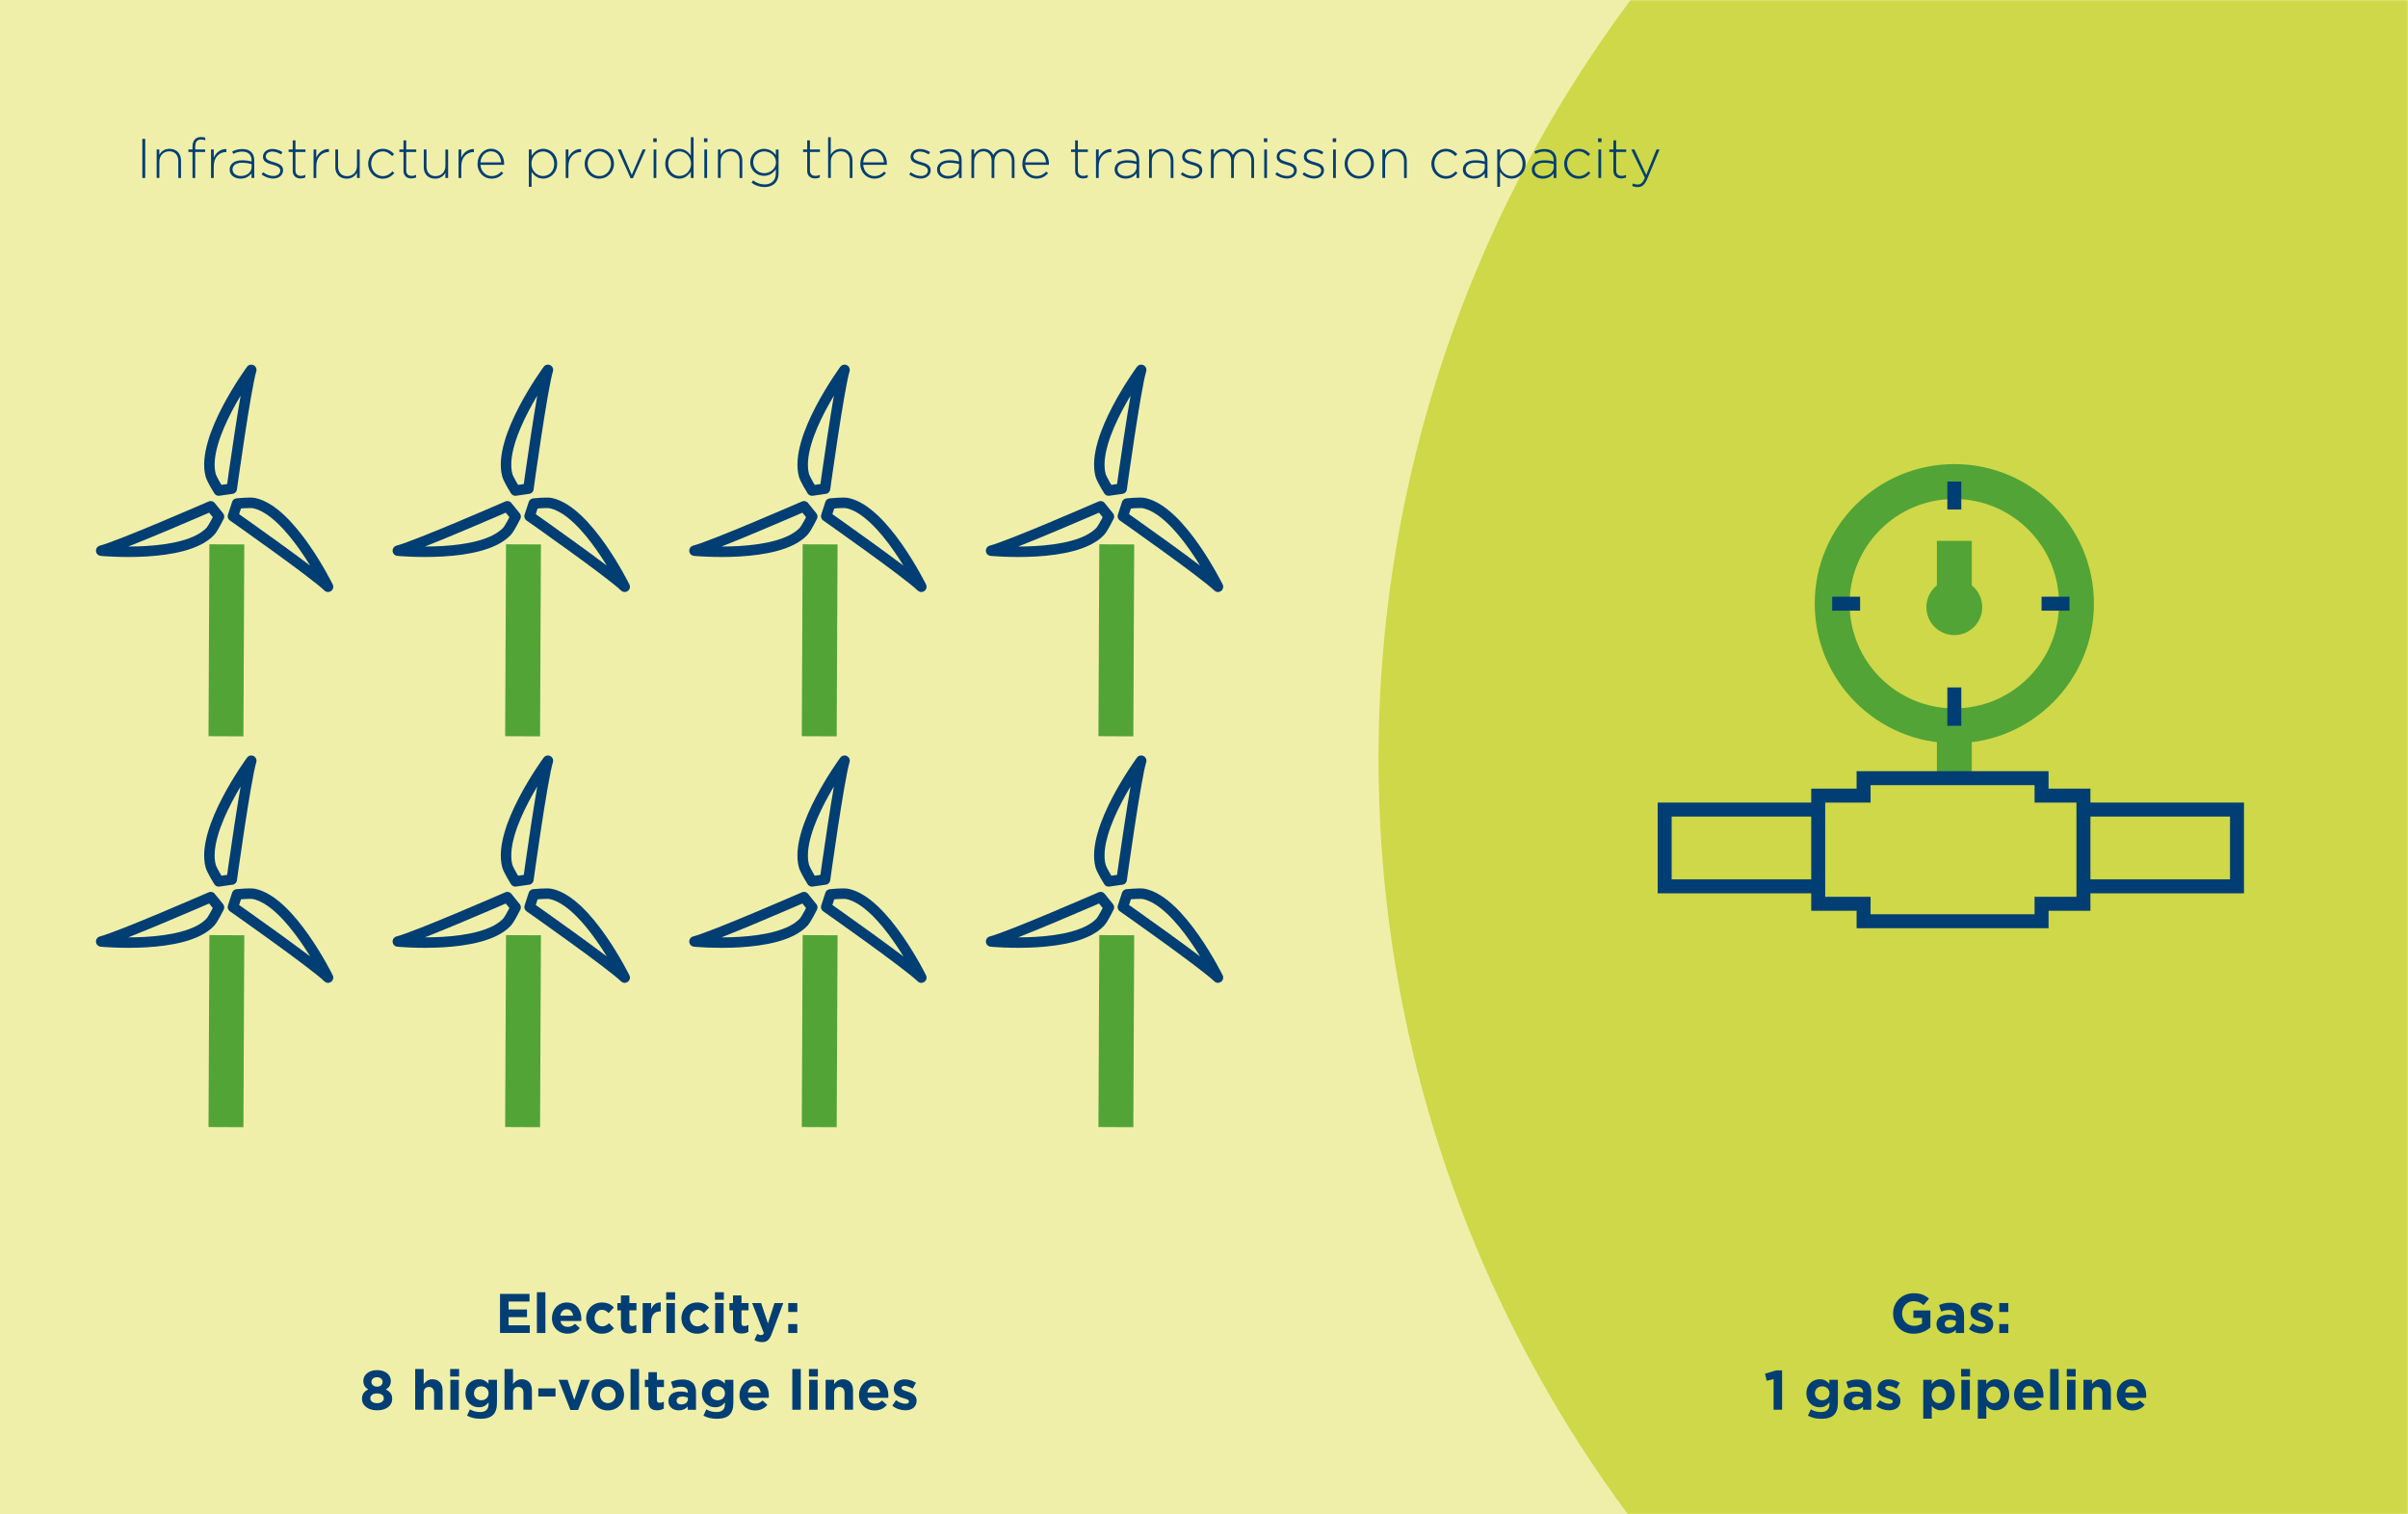 <?xml version="1.0" encoding="UTF-8"?>
<svg id="Ebene_1" data-name="Ebene 1" xmlns="http://www.w3.org/2000/svg" xmlns:xlink="http://www.w3.org/1999/xlink" viewBox="0 0 690 434">
  <defs>
    <style>
      .cls-1 {
        mask: url(#mask-12);
      }

      .cls-2 {
        mask: url(#mask-11);
      }

      .cls-3 {
        mask: url(#mask-10);
      }

      .cls-4 {
        mask: url(#mask);
      }

      .cls-5 {
        fill: #f0efa9;
      }

      .cls-5, .cls-6, .cls-7, .cls-8, .cls-9 {
        stroke-width: 0px;
      }

      .cls-10 {
        stroke-linejoin: round;
        stroke-width: 3px;
      }

      .cls-10, .cls-11, .cls-12 {
        stroke: #003e73;
      }

      .cls-10, .cls-13, .cls-14, .cls-12 {
        fill: none;
      }

      .cls-15 {
        mask: url(#mask-2-3);
      }

      .cls-11 {
        fill-rule: evenodd;
      }

      .cls-11, .cls-6 {
        fill: #ced848;
      }

      .cls-11, .cls-12 {
        stroke-width: 4px;
      }

      .cls-13, .cls-14 {
        stroke: #52a436;
        stroke-width: 10px;
      }

      .cls-7 {
        fill: #003e73;
      }

      .cls-14 {
        stroke-linecap: square;
      }

      .cls-8 {
        fill: #52a436;
      }

      .cls-16 {
        isolation: isolate;
      }

      .cls-9 {
        fill: #fff;
      }

      .cls-17 {
        mask: url(#mask-3);
      }

      .cls-18 {
        mask: url(#mask-5);
      }

      .cls-19 {
        mask: url(#mask-4);
      }

      .cls-20 {
        mask: url(#mask-1);
      }

      .cls-21 {
        mask: url(#mask-7);
      }

      .cls-22 {
        mask: url(#mask-6);
      }

      .cls-23 {
        mask: url(#mask-8);
      }

      .cls-24 {
        mask: url(#mask-9);
      }
    </style>
    <mask id="mask" x="0" y="-146" width="1122" height="727" maskUnits="userSpaceOnUse">
      <g id="mask-2">
        <rect id="path-1-2" data-name="path-1" class="cls-9" width="690" height="434"/>
      </g>
    </mask>
    <mask id="mask-1" x="0" y="0" width="690" height="434" maskUnits="userSpaceOnUse">
      <g id="mask-2-2" data-name="mask-2">
        <rect id="path-1-3" data-name="path-1" class="cls-9" width="690" height="434"/>
      </g>
    </mask>
    <mask id="mask-2-3" data-name="mask-2" x="0" y="0" width="690" height="434" maskUnits="userSpaceOnUse">
      <g id="mask-2-4" data-name="mask-2">
        <rect id="path-1-4" data-name="path-1" class="cls-9" width="690" height="434"/>
      </g>
    </mask>
    <mask id="mask-3" x="0" y="0" width="690" height="434" maskUnits="userSpaceOnUse">
      <g id="mask-2-5" data-name="mask-2">
        <rect id="path-1-5" data-name="path-1" class="cls-9" width="690" height="434"/>
      </g>
    </mask>
    <mask id="mask-4" x="0" y="0" width="690" height="434" maskUnits="userSpaceOnUse">
      <g id="mask-2-6" data-name="mask-2">
        <rect id="path-1-6" data-name="path-1" class="cls-9" width="690" height="434"/>
      </g>
    </mask>
    <mask id="mask-5" x="0" y="0" width="690" height="434" maskUnits="userSpaceOnUse">
      <g id="mask-2-7" data-name="mask-2">
        <rect id="path-1-7" data-name="path-1" class="cls-9" width="690" height="434"/>
      </g>
    </mask>
    <mask id="mask-6" x="0" y="0" width="690" height="434" maskUnits="userSpaceOnUse">
      <g id="mask-2-8" data-name="mask-2">
        <rect id="path-1-8" data-name="path-1" class="cls-9" width="690" height="434"/>
      </g>
    </mask>
    <mask id="mask-7" x="0" y="0" width="690" height="434" maskUnits="userSpaceOnUse">
      <g id="mask-2-9" data-name="mask-2">
        <rect id="path-1-9" data-name="path-1" class="cls-9" width="690" height="434"/>
      </g>
    </mask>
    <mask id="mask-8" x="0" y="0" width="690" height="434" maskUnits="userSpaceOnUse">
      <g id="mask-2-10" data-name="mask-2">
        <rect id="path-1-10" data-name="path-1" class="cls-9" width="690" height="434"/>
      </g>
    </mask>
    <mask id="mask-9" x="0" y="0" width="690" height="434" maskUnits="userSpaceOnUse">
      <g id="mask-2-11" data-name="mask-2">
        <rect id="path-1-11" data-name="path-1" class="cls-9" width="690" height="434"/>
      </g>
    </mask>
    <mask id="mask-10" x="0" y="0" width="690" height="434" maskUnits="userSpaceOnUse">
      <g id="mask-2-12" data-name="mask-2">
        <rect id="path-1-12" data-name="path-1" class="cls-9" width="690" height="434"/>
      </g>
    </mask>
    <mask id="mask-11" x="0" y="0" width="690" height="434" maskUnits="userSpaceOnUse">
      <g id="mask-2-13" data-name="mask-2">
        <rect id="path-1-13" data-name="path-1" class="cls-9" width="690" height="434"/>
      </g>
    </mask>
    <mask id="mask-12" x="0" y="0" width="690" height="434" maskUnits="userSpaceOnUse">
      <g id="mask-2-14" data-name="mask-2">
        <rect id="path-1-14" data-name="path-1" class="cls-9" width="690" height="434"/>
      </g>
    </mask>
  </defs>
  <g id="Grafik">
    <g id="OGE_h2-Bedarf_Fakten-A_2" data-name="OGE h2-Bedarf Fakten-A 2">
      <g id="Fakten-A_2" data-name="Fakten-A 2">
        <g id="Mask">
          <rect id="path-1" class="cls-5" width="690" height="434"/>
        </g>
        <g class="cls-4">
          <circle id="Oval" class="cls-6" cx="758.5" cy="217.5" r="363.5"/>
        </g>
        <g class="cls-20">
          <g id="windrad">
            <g>
              <line id="Stroke-53" class="cls-13" x1="65" y1="156" x2="64.75" y2="211"/>
              <path id="Stroke-54" class="cls-10" d="M66.75,147.93s23.39,16.43,27.25,20.22c0,0-10.74-21.84-21.23-23.98-1.19-.24-4.84.14-4.84.14l-1.18,3.62Z"/>
              <path id="Stroke-56" class="cls-10" d="M60.38,145.09s-26.16,11.41-31.38,12.72c0,0,23.93,2.29,31.27-5.54.84-.9,2.48-4.24,2.48-4.24l-2.37-2.93Z"/>
              <path id="Stroke-58" class="cls-10" d="M66.41,140.05s3.98-28.81,5.59-34.05c0,0-14.47,19.64-11.63,30.2.32,1.19,2.31,4.38,2.31,4.38l3.73-.54Z"/>
            </g>
          </g>
        </g>
        <g class="cls-15">
          <g id="windrad-2" data-name="windrad">
            <g>
              <line id="Stroke-53-2" data-name="Stroke-53" class="cls-13" x1="150" y1="156" x2="149.75" y2="211"/>
              <path id="Stroke-54-2" data-name="Stroke-54" class="cls-10" d="M151.75,147.93s23.39,16.43,27.25,20.22c0,0-10.74-21.84-21.23-23.98-1.19-.24-4.84.14-4.84.14l-1.18,3.62Z"/>
              <path id="Stroke-56-2" data-name="Stroke-56" class="cls-10" d="M145.38,145.09s-26.16,11.41-31.38,12.72c0,0,23.93,2.29,31.27-5.54.84-.9,2.48-4.24,2.48-4.24l-2.37-2.93Z"/>
              <path id="Stroke-58-2" data-name="Stroke-58" class="cls-10" d="M151.41,140.05s3.98-28.81,5.59-34.05c0,0-14.47,19.64-11.63,30.2.32,1.19,2.31,4.38,2.31,4.38l3.73-.54Z"/>
            </g>
          </g>
        </g>
        <g class="cls-17">
          <g id="windrad-3" data-name="windrad">
            <g>
              <line id="Stroke-53-3" data-name="Stroke-53" class="cls-13" x1="235" y1="156" x2="234.75" y2="211"/>
              <path id="Stroke-54-3" data-name="Stroke-54" class="cls-10" d="M236.75,147.93s23.39,16.43,27.25,20.22c0,0-10.74-21.84-21.23-23.98-1.19-.24-4.84.14-4.84.14l-1.18,3.62Z"/>
              <path id="Stroke-56-3" data-name="Stroke-56" class="cls-10" d="M230.38,145.09s-26.16,11.41-31.38,12.72c0,0,23.93,2.29,31.27-5.54.84-.9,2.48-4.24,2.48-4.24l-2.37-2.93Z"/>
              <path id="Stroke-58-3" data-name="Stroke-58" class="cls-10" d="M236.41,140.05s3.98-28.81,5.59-34.05c0,0-14.47,19.64-11.63,30.2.32,1.19,2.31,4.38,2.31,4.38l3.73-.54Z"/>
            </g>
          </g>
        </g>
        <g class="cls-19">
          <g id="windrad-4" data-name="windrad">
            <g>
              <line id="Stroke-53-4" data-name="Stroke-53" class="cls-13" x1="320" y1="156" x2="319.75" y2="211"/>
              <path id="Stroke-54-4" data-name="Stroke-54" class="cls-10" d="M321.75,147.93s23.39,16.43,27.25,20.22c0,0-10.74-21.84-21.23-23.98-1.19-.24-4.84.14-4.84.14l-1.18,3.62Z"/>
              <path id="Stroke-56-4" data-name="Stroke-56" class="cls-10" d="M315.38,145.09s-26.16,11.41-31.38,12.72c0,0,23.93,2.29,31.27-5.54.84-.9,2.48-4.24,2.48-4.24l-2.37-2.93Z"/>
              <path id="Stroke-58-4" data-name="Stroke-58" class="cls-10" d="M321.41,140.05s3.98-28.81,5.59-34.05c0,0-14.47,19.64-11.63,30.2.32,1.19,2.31,4.38,2.31,4.38l3.73-.54Z"/>
            </g>
          </g>
        </g>
        <g class="cls-18">
          <g id="windrad-5" data-name="windrad">
            <g>
              <line id="Stroke-53-5" data-name="Stroke-53" class="cls-13" x1="65" y1="268" x2="64.75" y2="323"/>
              <path id="Stroke-54-5" data-name="Stroke-54" class="cls-10" d="M66.75,259.93s23.39,16.43,27.25,20.22c0,0-10.74-21.84-21.23-23.98-1.19-.24-4.84.14-4.84.14l-1.18,3.62Z"/>
              <path id="Stroke-56-5" data-name="Stroke-56" class="cls-10" d="M60.38,257.09s-26.16,11.41-31.38,12.72c0,0,23.93,2.29,31.27-5.54.84-.9,2.48-4.24,2.48-4.24l-2.37-2.93Z"/>
              <path id="Stroke-58-5" data-name="Stroke-58" class="cls-10" d="M66.41,252.05s3.98-28.81,5.59-34.05c0,0-14.47,19.64-11.63,30.2.32,1.19,2.31,4.38,2.31,4.38l3.73-.54Z"/>
            </g>
          </g>
        </g>
        <g class="cls-22">
          <g id="windrad-6" data-name="windrad">
            <g>
              <line id="Stroke-53-6" data-name="Stroke-53" class="cls-13" x1="150" y1="268" x2="149.75" y2="323"/>
              <path id="Stroke-54-6" data-name="Stroke-54" class="cls-10" d="M151.75,259.93s23.39,16.43,27.25,20.22c0,0-10.74-21.84-21.23-23.98-1.19-.24-4.84.14-4.84.14l-1.18,3.62Z"/>
              <path id="Stroke-56-6" data-name="Stroke-56" class="cls-10" d="M145.38,257.09s-26.16,11.41-31.38,12.72c0,0,23.93,2.29,31.27-5.54.84-.9,2.48-4.24,2.48-4.24l-2.37-2.93Z"/>
              <path id="Stroke-58-6" data-name="Stroke-58" class="cls-10" d="M151.41,252.05s3.98-28.81,5.59-34.05c0,0-14.47,19.64-11.63,30.2.32,1.19,2.31,4.38,2.31,4.38l3.73-.54Z"/>
            </g>
          </g>
        </g>
        <g class="cls-21">
          <g id="windrad-7" data-name="windrad">
            <g>
              <line id="Stroke-53-7" data-name="Stroke-53" class="cls-13" x1="235" y1="268" x2="234.75" y2="323"/>
              <path id="Stroke-54-7" data-name="Stroke-54" class="cls-10" d="M236.75,259.93s23.39,16.43,27.25,20.22c0,0-10.74-21.84-21.23-23.98-1.19-.24-4.84.14-4.84.14l-1.18,3.62Z"/>
              <path id="Stroke-56-7" data-name="Stroke-56" class="cls-10" d="M230.38,257.09s-26.16,11.41-31.38,12.72c0,0,23.93,2.29,31.27-5.54.84-.9,2.48-4.24,2.48-4.24l-2.37-2.93Z"/>
              <path id="Stroke-58-7" data-name="Stroke-58" class="cls-10" d="M236.41,252.05s3.98-28.81,5.59-34.05c0,0-14.47,19.64-11.63,30.2.32,1.19,2.31,4.38,2.31,4.38l3.73-.54Z"/>
            </g>
          </g>
        </g>
        <g class="cls-23">
          <g id="windrad-8" data-name="windrad">
            <g>
              <line id="Stroke-53-8" data-name="Stroke-53" class="cls-13" x1="320" y1="268" x2="319.75" y2="323"/>
              <path id="Stroke-54-8" data-name="Stroke-54" class="cls-10" d="M321.75,259.93s23.39,16.43,27.25,20.22c0,0-10.74-21.84-21.23-23.98-1.19-.24-4.84.14-4.84.14l-1.18,3.62Z"/>
              <path id="Stroke-56-8" data-name="Stroke-56" class="cls-10" d="M315.38,257.09s-26.16,11.41-31.38,12.72c0,0,23.93,2.29,31.27-5.54.84-.9,2.48-4.24,2.48-4.24l-2.37-2.93Z"/>
              <path id="Stroke-58-8" data-name="Stroke-58" class="cls-10" d="M321.41,252.05s3.98-28.81,5.59-34.05c0,0-14.47,19.64-11.63,30.2.32,1.19,2.31,4.38,2.31,4.38l3.73-.54Z"/>
            </g>
          </g>
        </g>
        <g class="cls-24">
          <g id="Infrastruktur-für-gl" class="cls-16">
            <g class="cls-16">
              <path class="cls-7" d="M40.78,39.8h.83v11.2h-.83v-11.2Z"/>
              <path class="cls-7" d="M44.87,42.84h.78v1.52c.54-.96,1.46-1.71,2.95-1.71,2.06,0,3.27,1.41,3.27,3.36v4.99h-.78v-4.85c0-1.68-.94-2.79-2.59-2.79s-2.83,1.22-2.83,2.91v4.72h-.78v-8.16Z"/>
              <path class="cls-7" d="M55.16,43.56h-1.18v-.72h1.18v-.8c0-.93.26-1.66.72-2.13.42-.42.99-.64,1.71-.64.5,0,.85.06,1.22.19v.74c-.46-.14-.8-.21-1.22-.21-1.12,0-1.65.67-1.65,2.07v.78h2.85v.72h-2.85v7.44h-.78v-7.44Z"/>
              <path class="cls-7" d="M60.47,42.84h.78v2.32c.64-1.46,2-2.51,3.62-2.45v.86h-.08c-1.89,0-3.54,1.42-3.54,4.08v3.35h-.78v-8.16Z"/>
              <path class="cls-7" d="M65.8,48.63v-.03c0-1.7,1.46-2.66,3.57-2.66,1.14,0,1.92.14,2.71.35v-.35c0-1.65-1.01-2.5-2.69-2.5-.99,0-1.81.27-2.56.66l-.29-.69c.9-.42,1.78-.7,2.9-.7s1.98.3,2.58.9c.54.54.83,1.3.83,2.3v5.09h-.77v-1.36c-.56.78-1.57,1.55-3.12,1.55s-3.15-.86-3.15-2.56ZM72.09,47.94v-.93c-.69-.18-1.6-.37-2.77-.37-1.73,0-2.69.77-2.69,1.9v.03c0,1.18,1.12,1.87,2.37,1.87,1.66,0,3.09-1.02,3.09-2.51Z"/>
              <path class="cls-7" d="M74.95,49.98l.46-.62c.9.69,1.89,1.07,2.93,1.07,1.1,0,1.97-.61,1.97-1.55v-.03c0-.96-1.02-1.31-2.16-1.63-1.33-.38-2.8-.78-2.8-2.24v-.03c0-1.31,1.1-2.26,2.69-2.26.98,0,2.08.35,2.9.9l-.42.66c-.75-.5-1.65-.82-2.51-.82-1.12,0-1.86.61-1.86,1.42v.03c0,.91,1.1,1.25,2.27,1.58,1.31.37,2.69.85,2.69,2.29v.03c0,1.46-1.25,2.38-2.82,2.38-1.18,0-2.48-.48-3.35-1.18Z"/>
              <path class="cls-7" d="M83.88,48.9v-5.35h-1.18v-.72h1.18v-2.61h.78v2.61h2.87v.72h-2.87v5.27c0,1.17.69,1.58,1.63,1.58.4,0,.74-.08,1.2-.29v.74c-.42.19-.82.29-1.33.29-1.26,0-2.29-.69-2.29-2.24Z"/>
              <path class="cls-7" d="M89.85,42.84h.78v2.32c.64-1.46,2-2.51,3.62-2.45v.86h-.08c-1.89,0-3.54,1.42-3.54,4.08v3.35h-.78v-8.16Z"/>
              <path class="cls-7" d="M96.09,47.83v-4.99h.78v4.85c0,1.68.94,2.79,2.59,2.79s2.83-1.22,2.83-2.91v-4.72h.78v8.16h-.78v-1.52c-.54.96-1.46,1.71-2.95,1.71-2.06,0-3.27-1.41-3.27-3.36Z"/>
              <path class="cls-7" d="M105.5,46.95v-.03c0-2.29,1.82-4.27,4.16-4.27,1.54,0,2.5.7,3.27,1.5l-.56.58c-.7-.72-1.5-1.34-2.72-1.34-1.86,0-3.3,1.55-3.3,3.51v.03c0,1.97,1.49,3.54,3.36,3.54,1.15,0,2.05-.59,2.74-1.36l.54.48c-.83.94-1.82,1.62-3.33,1.62-2.35,0-4.16-1.95-4.16-4.24Z"/>
              <path class="cls-7" d="M115.62,48.9v-5.35h-1.18v-.72h1.18v-2.61h.78v2.61h2.87v.72h-2.87v5.27c0,1.17.69,1.58,1.63,1.58.4,0,.74-.08,1.2-.29v.74c-.42.19-.82.29-1.33.29-1.26,0-2.29-.69-2.29-2.24Z"/>
              <path class="cls-7" d="M121.43,47.83v-4.99h.78v4.85c0,1.68.94,2.79,2.59,2.79s2.83-1.22,2.83-2.91v-4.72h.78v8.16h-.78v-1.52c-.54.96-1.46,1.71-2.95,1.71-2.06,0-3.27-1.41-3.27-3.36Z"/>
              <path class="cls-7" d="M131.4,42.84h.78v2.32c.64-1.46,2-2.51,3.62-2.45v.86h-.08c-1.89,0-3.54,1.42-3.54,4.08v3.35h-.78v-8.16Z"/>
              <path class="cls-7" d="M136.84,46.93v-.03c0-2.37,1.67-4.26,3.87-4.26s3.75,1.86,3.75,4.27c0,.14,0,.19-.02.32h-6.77c.14,2.03,1.6,3.22,3.2,3.22,1.26,0,2.13-.56,2.8-1.28l.54.48c-.83.9-1.81,1.54-3.38,1.54-2.15,0-4-1.71-4-4.26ZM143.61,46.53c-.11-1.65-1.06-3.17-2.93-3.17-1.62,0-2.87,1.36-3.01,3.17h5.94Z"/>
              <path class="cls-7" d="M151.54,42.84h.78v1.82c.7-1.07,1.74-2.02,3.36-2.02,1.97,0,3.97,1.58,3.97,4.24v.03c0,2.66-2,4.27-3.97,4.27-1.63,0-2.69-.93-3.36-1.95v4.32h-.78v-10.72ZM158.81,46.95v-.03c0-2.14-1.49-3.52-3.2-3.52s-3.33,1.42-3.33,3.51v.03c0,2.1,1.63,3.5,3.33,3.5s3.2-1.3,3.2-3.49Z"/>
              <path class="cls-7" d="M162.1,42.84h.78v2.32c.64-1.46,2-2.51,3.62-2.45v.86h-.08c-1.89,0-3.54,1.42-3.54,4.08v3.35h-.78v-8.16Z"/>
              <path class="cls-7" d="M167.54,46.95v-.03c0-2.29,1.78-4.27,4.21-4.27s4.18,1.95,4.18,4.24v.03c0,2.29-1.78,4.27-4.21,4.27s-4.18-1.95-4.18-4.24ZM175.08,46.95v-.03c0-1.97-1.47-3.54-3.36-3.54s-3.33,1.58-3.33,3.51v.03c0,1.97,1.47,3.54,3.36,3.54s3.33-1.58,3.33-3.51Z"/>
              <path class="cls-7" d="M177.03,42.84h.91l3.09,7.28,3.12-7.28h.88l-3.67,8.23h-.67l-3.67-8.23Z"/>
              <path class="cls-7" d="M187.19,39.64h.98v1.07h-.98v-1.07ZM187.29,42.84h.78v8.16h-.78v-8.16Z"/>
              <path class="cls-7" d="M190.63,46.95v-.03c0-2.66,2-4.27,3.97-4.27,1.63,0,2.69.93,3.36,1.95v-5.28h.78v11.68h-.78v-1.83c-.7,1.07-1.74,2.02-3.36,2.02-1.97,0-3.97-1.58-3.97-4.24ZM198.01,46.93v-.03c0-2.1-1.63-3.51-3.33-3.51s-3.2,1.3-3.2,3.49v.03c0,2.15,1.49,3.52,3.2,3.52s3.33-1.42,3.33-3.5Z"/>
              <path class="cls-7" d="M201.73,39.64h.98v1.07h-.98v-1.07ZM201.83,42.84h.78v8.16h-.78v-8.16Z"/>
              <path class="cls-7" d="M205.7,42.84h.78v1.52c.54-.96,1.46-1.71,2.95-1.71,2.06,0,3.27,1.41,3.27,3.36v4.99h-.78v-4.85c0-1.68-.94-2.79-2.59-2.79s-2.83,1.22-2.83,2.91v4.72h-.78v-8.16Z"/>
              <path class="cls-7" d="M215.35,52.34l.46-.64c.98.75,2.1,1.15,3.3,1.15,1.87,0,3.2-1.07,3.2-3.17v-1.18c-.7,1.01-1.79,1.89-3.41,1.89-1.97,0-3.92-1.5-3.92-3.84v-.03c0-2.35,1.95-3.87,3.92-3.87,1.63,0,2.74.86,3.41,1.83v-1.63h.78v6.9c0,1.18-.38,2.11-1.04,2.77-.7.7-1.76,1.09-2.96,1.09-1.36,0-2.62-.42-3.75-1.25ZM222.36,46.53v-.03c0-1.89-1.68-3.11-3.38-3.11s-3.15,1.18-3.15,3.09v.03c0,1.84,1.47,3.12,3.15,3.12s3.38-1.25,3.38-3.11Z"/>
              <path class="cls-7" d="M231.3,48.9v-5.35h-1.18v-.72h1.18v-2.61h.78v2.61h2.87v.72h-2.87v5.27c0,1.17.69,1.58,1.63,1.58.4,0,.74-.08,1.2-.29v.74c-.42.19-.82.29-1.33.29-1.26,0-2.29-.69-2.29-2.24Z"/>
              <path class="cls-7" d="M237.27,39.32h.78v5.04c.54-.96,1.46-1.71,2.95-1.71,2.06,0,3.27,1.41,3.27,3.36v4.99h-.78v-4.85c0-1.68-.94-2.79-2.59-2.79s-2.83,1.22-2.83,2.91v4.72h-.78v-11.68Z"/>
              <path class="cls-7" d="M246.52,46.93v-.03c0-2.37,1.67-4.26,3.87-4.26s3.75,1.86,3.75,4.27c0,.14,0,.19-.02.32h-6.77c.14,2.03,1.6,3.22,3.2,3.22,1.26,0,2.13-.56,2.8-1.28l.54.48c-.83.9-1.81,1.54-3.38,1.54-2.15,0-4-1.71-4-4.26ZM253.29,46.53c-.11-1.65-1.06-3.17-2.93-3.17-1.62,0-2.87,1.36-3.01,3.17h5.94Z"/>
              <path class="cls-7" d="M260.52,49.98l.46-.62c.9.69,1.89,1.07,2.93,1.07,1.1,0,1.97-.61,1.97-1.55v-.03c0-.96-1.02-1.31-2.16-1.63-1.33-.38-2.8-.78-2.8-2.24v-.03c0-1.31,1.1-2.26,2.69-2.26.98,0,2.08.35,2.9.9l-.42.66c-.75-.5-1.65-.82-2.51-.82-1.12,0-1.86.61-1.86,1.42v.03c0,.91,1.1,1.25,2.27,1.58,1.31.37,2.69.85,2.69,2.29v.03c0,1.46-1.25,2.38-2.82,2.38-1.18,0-2.48-.48-3.35-1.18Z"/>
              <path class="cls-7" d="M268.5,48.63v-.03c0-1.7,1.46-2.66,3.57-2.66,1.14,0,1.92.14,2.71.35v-.35c0-1.65-1.01-2.5-2.69-2.5-.99,0-1.81.27-2.56.66l-.29-.69c.9-.42,1.78-.7,2.9-.7s1.98.3,2.58.9c.54.54.83,1.3.83,2.3v5.09h-.77v-1.36c-.56.78-1.57,1.55-3.12,1.55s-3.15-.86-3.15-2.56ZM274.79,47.94v-.93c-.69-.18-1.6-.37-2.77-.37-1.73,0-2.69.77-2.69,1.9v.03c0,1.18,1.12,1.87,2.37,1.87,1.66,0,3.09-1.02,3.09-2.51Z"/>
              <path class="cls-7" d="M278.36,42.84h.78v1.46c.53-.85,1.26-1.65,2.72-1.65s2.3.82,2.75,1.76c.53-.91,1.41-1.76,2.95-1.76,1.94,0,3.14,1.36,3.14,3.41v4.95h-.78v-4.85c0-1.76-.91-2.79-2.42-2.79-1.38,0-2.58,1.06-2.58,2.88v4.75h-.78v-4.9c0-1.7-.93-2.74-2.39-2.74s-2.61,1.28-2.61,2.93v4.71h-.78v-8.16Z"/>
              <path class="cls-7" d="M292.95,46.93v-.03c0-2.37,1.67-4.26,3.87-4.26s3.75,1.86,3.75,4.27c0,.14,0,.19-.02.32h-6.77c.14,2.03,1.6,3.22,3.2,3.22,1.26,0,2.13-.56,2.8-1.28l.54.48c-.83.9-1.81,1.54-3.38,1.54-2.15,0-4-1.71-4-4.26ZM299.72,46.53c-.11-1.65-1.06-3.17-2.93-3.17-1.62,0-2.87,1.36-3.01,3.17h5.94Z"/>
              <path class="cls-7" d="M308.08,48.9v-5.35h-1.18v-.72h1.18v-2.61h.78v2.61h2.87v.72h-2.87v5.27c0,1.17.69,1.58,1.63,1.58.4,0,.74-.08,1.2-.29v.74c-.42.19-.82.29-1.33.29-1.26,0-2.29-.69-2.29-2.24Z"/>
              <path class="cls-7" d="M314.05,42.84h.78v2.32c.64-1.46,2-2.51,3.62-2.45v.86h-.08c-1.89,0-3.54,1.42-3.54,4.08v3.35h-.78v-8.16Z"/>
              <path class="cls-7" d="M319.38,48.63v-.03c0-1.7,1.46-2.66,3.57-2.66,1.14,0,1.92.14,2.71.35v-.35c0-1.65-1.01-2.5-2.69-2.5-.99,0-1.81.27-2.56.66l-.29-.69c.9-.42,1.78-.7,2.9-.7s1.98.3,2.58.9c.54.54.83,1.3.83,2.3v5.09h-.77v-1.36c-.56.78-1.57,1.55-3.12,1.55s-3.15-.86-3.15-2.56ZM325.67,47.94v-.93c-.69-.18-1.6-.37-2.77-.37-1.73,0-2.69.77-2.69,1.9v.03c0,1.18,1.12,1.87,2.37,1.87,1.66,0,3.09-1.02,3.09-2.51Z"/>
              <path class="cls-7" d="M329.24,42.84h.78v1.52c.54-.96,1.46-1.71,2.95-1.71,2.06,0,3.27,1.41,3.27,3.36v4.99h-.78v-4.85c0-1.68-.94-2.79-2.59-2.79s-2.83,1.22-2.83,2.91v4.72h-.78v-8.16Z"/>
              <path class="cls-7" d="M338.34,49.98l.46-.62c.9.69,1.89,1.07,2.93,1.07,1.1,0,1.97-.61,1.97-1.55v-.03c0-.96-1.02-1.31-2.16-1.63-1.33-.38-2.8-.78-2.8-2.24v-.03c0-1.31,1.1-2.26,2.69-2.26.98,0,2.08.35,2.9.9l-.42.66c-.75-.5-1.65-.82-2.51-.82-1.12,0-1.86.61-1.86,1.42v.03c0,.91,1.1,1.25,2.27,1.58,1.31.37,2.69.85,2.69,2.29v.03c0,1.46-1.25,2.38-2.82,2.38-1.18,0-2.48-.48-3.35-1.18Z"/>
              <path class="cls-7" d="M347,42.84h.79v1.46c.53-.85,1.26-1.65,2.72-1.65s2.3.82,2.75,1.76c.53-.91,1.41-1.76,2.95-1.76,1.94,0,3.14,1.36,3.14,3.41v4.95h-.79v-4.85c0-1.76-.91-2.79-2.42-2.79-1.38,0-2.58,1.06-2.58,2.88v4.75h-.78v-4.9c0-1.7-.93-2.74-2.39-2.74s-2.61,1.28-2.61,2.93v4.71h-.79v-8.16Z"/>
              <path class="cls-7" d="M362.16,39.64h.98v1.07h-.98v-1.07ZM362.26,42.84h.79v8.16h-.79v-8.16Z"/>
              <path class="cls-7" d="M365.43,49.98l.46-.62c.9.69,1.89,1.07,2.93,1.07,1.1,0,1.97-.61,1.97-1.55v-.03c0-.96-1.02-1.31-2.16-1.63-1.33-.38-2.8-.78-2.8-2.24v-.03c0-1.31,1.1-2.26,2.69-2.26.98,0,2.08.35,2.9.9l-.42.66c-.75-.5-1.65-.82-2.51-.82-1.12,0-1.86.61-1.86,1.42v.03c0,.91,1.1,1.25,2.27,1.58,1.31.37,2.69.85,2.69,2.29v.03c0,1.46-1.25,2.38-2.82,2.38-1.18,0-2.48-.48-3.35-1.18Z"/>
              <path class="cls-7" d="M373.22,49.98l.46-.62c.9.69,1.89,1.07,2.93,1.07,1.1,0,1.97-.61,1.97-1.55v-.03c0-.96-1.02-1.31-2.16-1.63-1.33-.38-2.8-.78-2.8-2.24v-.03c0-1.31,1.1-2.26,2.69-2.26.98,0,2.08.35,2.9.9l-.42.66c-.75-.5-1.65-.82-2.51-.82-1.12,0-1.86.61-1.86,1.42v.03c0,.91,1.11,1.25,2.27,1.58,1.31.37,2.69.85,2.69,2.29v.03c0,1.46-1.25,2.38-2.82,2.38-1.18,0-2.48-.48-3.35-1.18Z"/>
              <path class="cls-7" d="M381.89,39.64h.98v1.07h-.98v-1.07ZM381.99,42.84h.78v8.16h-.78v-8.16Z"/>
              <path class="cls-7" d="M385.3,46.95v-.03c0-2.29,1.78-4.27,4.21-4.27s4.18,1.95,4.18,4.24v.03c0,2.29-1.78,4.27-4.21,4.27s-4.18-1.95-4.18-4.24ZM392.84,46.95v-.03c0-1.97-1.47-3.54-3.36-3.54s-3.33,1.58-3.33,3.51v.03c0,1.97,1.47,3.54,3.36,3.54s3.33-1.58,3.33-3.51Z"/>
              <path class="cls-7" d="M396.1,42.84h.79v1.52c.54-.96,1.46-1.71,2.95-1.71,2.06,0,3.26,1.41,3.26,3.36v4.99h-.78v-4.85c0-1.68-.94-2.79-2.59-2.79s-2.83,1.22-2.83,2.91v4.72h-.79v-8.16Z"/>
              <path class="cls-7" d="M410.15,46.95v-.03c0-2.29,1.83-4.27,4.16-4.27,1.54,0,2.5.7,3.27,1.5l-.56.58c-.7-.72-1.5-1.34-2.72-1.34-1.86,0-3.3,1.55-3.3,3.51v.03c0,1.97,1.49,3.54,3.36,3.54,1.15,0,2.05-.59,2.74-1.36l.54.48c-.83.94-1.83,1.62-3.33,1.62-2.35,0-4.16-1.95-4.16-4.24Z"/>
              <path class="cls-7" d="M419.17,48.63v-.03c0-1.7,1.46-2.66,3.57-2.66,1.14,0,1.92.14,2.71.35v-.35c0-1.65-1.01-2.5-2.69-2.5-.99,0-1.81.27-2.56.66l-.29-.69c.9-.42,1.78-.7,2.9-.7s1.98.3,2.58.9c.54.54.83,1.3.83,2.3v5.09h-.77v-1.36c-.56.78-1.57,1.55-3.12,1.55s-3.15-.86-3.15-2.56ZM425.46,47.94v-.93c-.69-.18-1.6-.37-2.77-.37-1.73,0-2.69.77-2.69,1.9v.03c0,1.18,1.12,1.87,2.37,1.87,1.66,0,3.09-1.02,3.09-2.51Z"/>
              <path class="cls-7" d="M429.03,42.84h.79v1.82c.7-1.07,1.74-2.02,3.36-2.02,1.97,0,3.97,1.58,3.97,4.24v.03c0,2.66-2,4.27-3.97,4.27-1.63,0-2.69-.93-3.36-1.95v4.32h-.79v-10.72ZM436.29,46.95v-.03c0-2.14-1.49-3.52-3.2-3.52s-3.33,1.42-3.33,3.51v.03c0,2.1,1.63,3.5,3.33,3.5s3.2-1.3,3.2-3.49Z"/>
              <path class="cls-7" d="M438.92,48.63v-.03c0-1.7,1.46-2.66,3.57-2.66,1.14,0,1.92.14,2.71.35v-.35c0-1.65-1.01-2.5-2.69-2.5-.99,0-1.81.27-2.56.66l-.29-.69c.9-.42,1.78-.7,2.9-.7s1.98.3,2.58.9c.54.54.83,1.3.83,2.3v5.09h-.77v-1.36c-.56.78-1.57,1.55-3.12,1.55s-3.15-.86-3.15-2.56ZM445.21,47.94v-.93c-.69-.18-1.6-.37-2.77-.37-1.73,0-2.69.77-2.69,1.9v.03c0,1.18,1.12,1.87,2.37,1.87,1.67,0,3.09-1.02,3.09-2.51Z"/>
              <path class="cls-7" d="M448.21,46.95v-.03c0-2.29,1.82-4.27,4.16-4.27,1.54,0,2.5.7,3.27,1.5l-.56.58c-.7-.72-1.5-1.34-2.72-1.34-1.86,0-3.3,1.55-3.3,3.51v.03c0,1.97,1.49,3.54,3.36,3.54,1.15,0,2.05-.59,2.74-1.36l.54.48c-.83.94-1.82,1.62-3.33,1.62-2.35,0-4.16-1.95-4.16-4.24Z"/>
              <path class="cls-7" d="M457.92,39.64h.98v1.07h-.98v-1.07ZM458.02,42.84h.78v8.16h-.78v-8.16Z"/>
              <path class="cls-7" d="M462.32,48.9v-5.35h-1.18v-.72h1.18v-2.61h.78v2.61h2.87v.72h-2.87v5.27c0,1.17.69,1.58,1.63,1.58.4,0,.74-.08,1.2-.29v.74c-.42.19-.82.29-1.33.29-1.26,0-2.29-.69-2.29-2.24Z"/>
              <path class="cls-7" d="M474.68,42.84h.86l-3.54,8.45c-.72,1.71-1.55,2.32-2.72,2.32-.62,0-1.07-.11-1.62-.35l.27-.69c.43.21.78.3,1.39.3.85,0,1.41-.5,2.02-1.92l-3.92-8.12h.91l3.39,7.3,2.95-7.3Z"/>
            </g>
          </g>
        </g>
        <g class="cls-3">
          <g id="Strom:-8-Hochspannun" class="cls-16">
            <g class="cls-16">
              <path class="cls-7" d="M143.28,370.8h8.45v2.19h-6v2.27h5.28v2.19h-5.28v2.35h6.08v2.19h-8.53v-11.2Z"/>
              <path class="cls-7" d="M153.85,370.32h2.43v11.68h-2.43v-11.68Z"/>
              <path class="cls-7" d="M158.16,377.76v-.03c0-2.45,1.74-4.47,4.24-4.47,2.87,0,4.18,2.22,4.18,4.66,0,.19-.02.42-.03.64h-5.97c.24,1.1,1.01,1.68,2.1,1.68.82,0,1.41-.26,2.08-.88l1.39,1.23c-.8.99-1.95,1.6-3.51,1.6-2.58,0-4.48-1.81-4.48-4.43ZM164.21,377.04c-.14-1.09-.78-1.83-1.81-1.83s-1.66.72-1.86,1.83h3.67Z"/>
              <path class="cls-7" d="M167.96,377.76v-.03c0-2.45,1.87-4.47,4.5-4.47,1.62,0,2.62.54,3.43,1.44l-1.49,1.6c-.54-.58-1.09-.94-1.95-.94-1.22,0-2.08,1.07-2.08,2.34v.03c0,1.31.85,2.37,2.18,2.37.82,0,1.38-.35,1.97-.91l1.42,1.44c-.83.91-1.79,1.57-3.51,1.57-2.58,0-4.47-1.99-4.47-4.43Z"/>
              <path class="cls-7" d="M177.92,379.57v-4.07h-1.02v-2.08h1.02v-2.19h2.43v2.19h2.02v2.08h-2.02v3.67c0,.56.24.83.78.83.45,0,.85-.11,1.2-.3v1.95c-.51.3-1.1.5-1.92.5-1.49,0-2.5-.59-2.5-2.58Z"/>
              <path class="cls-7" d="M184.16,373.42h2.43v1.73c.5-1.18,1.3-1.95,2.74-1.89v2.54h-.13c-1.62,0-2.61.98-2.61,3.03v3.17h-2.43v-8.58Z"/>
              <path class="cls-7" d="M190.89,370.32h2.56v2.16h-2.56v-2.16ZM190.96,373.42h2.43v8.58h-2.43v-8.58Z"/>
              <path class="cls-7" d="M195.26,377.76v-.03c0-2.45,1.87-4.47,4.5-4.47,1.62,0,2.62.54,3.43,1.44l-1.49,1.6c-.54-.58-1.09-.94-1.95-.94-1.22,0-2.08,1.07-2.08,2.34v.03c0,1.31.85,2.37,2.18,2.37.82,0,1.38-.35,1.97-.91l1.42,1.44c-.83.91-1.79,1.57-3.51,1.57-2.58,0-4.47-1.99-4.47-4.43Z"/>
              <path class="cls-7" d="M204.86,370.32h2.56v2.16h-2.56v-2.16ZM204.92,373.42h2.43v8.58h-2.43v-8.58Z"/>
              <path class="cls-7" d="M210.04,379.57v-4.07h-1.02v-2.08h1.02v-2.19h2.43v2.19h2.02v2.08h-2.02v3.67c0,.56.24.83.78.83.45,0,.85-.11,1.2-.3v1.95c-.51.3-1.1.5-1.92.5-1.49,0-2.5-.59-2.5-2.58Z"/>
              <path class="cls-7" d="M221.92,373.42h2.53l-3.3,8.79c-.66,1.75-1.36,2.4-2.82,2.4-.88,0-1.54-.22-2.16-.59l.82-1.76c.32.19.72.34,1.04.34.42,0,.64-.13.85-.56l-3.36-8.61h2.58l1.95,5.84,1.87-5.84Z"/>
              <path class="cls-7" d="M225.87,373.42h2.59v2.56h-2.59v-2.56ZM225.87,379.44h2.59v2.56h-2.59v-2.56Z"/>
            </g>
            <g class="cls-16">
              <path class="cls-7" d="M103.72,400.93v-.03c0-1.36.62-2.16,1.81-2.71-.86-.53-1.42-1.25-1.42-2.45v-.03c0-1.71,1.57-3.07,3.94-3.07s3.94,1.34,3.94,3.07v.03c0,1.2-.56,1.92-1.42,2.45,1.14.59,1.81,1.31,1.81,2.64v.03c0,2.08-1.84,3.3-4.32,3.3s-4.32-1.28-4.32-3.23ZM109.98,400.73v-.03c0-.87-.82-1.38-1.94-1.38s-1.94.51-1.94,1.38v.03c0,.77.72,1.39,1.94,1.39s1.94-.61,1.94-1.39ZM109.64,396.01v-.03c0-.69-.59-1.31-1.6-1.31s-1.6.61-1.6,1.3v.03c0,.78.62,1.38,1.6,1.38s1.6-.58,1.6-1.36Z"/>
              <path class="cls-7" d="M118.97,392.32h2.43v4.32c.56-.72,1.28-1.38,2.51-1.38,1.84,0,2.91,1.22,2.91,3.18v5.55h-2.43v-4.79c0-1.15-.54-1.74-1.47-1.74s-1.52.59-1.52,1.74v4.79h-2.43v-11.68Z"/>
              <path class="cls-7" d="M128.99,392.32h2.56v2.16h-2.56v-2.16ZM129.05,395.42h2.43v8.58h-2.43v-8.58Z"/>
              <path class="cls-7" d="M133.82,405.7l.83-1.82c.88.5,1.76.78,2.9.78,1.67,0,2.45-.8,2.45-2.34v-.42c-.72.86-1.5,1.39-2.8,1.39-2,0-3.81-1.46-3.81-4v-.03c0-2.56,1.84-4,3.81-4,1.33,0,2.11.56,2.77,1.28v-1.12h2.43v6.64c0,1.54-.37,2.66-1.09,3.38-.8.8-2.03,1.15-3.7,1.15-1.39,0-2.71-.32-3.79-.9ZM140,399.29v-.03c0-1.17-.91-1.98-2.1-1.98s-2.08.82-2.08,1.98v.03c0,1.18.9,1.99,2.08,1.99s2.1-.82,2.1-1.99Z"/>
              <path class="cls-7" d="M144.57,392.32h2.43v4.32c.56-.72,1.28-1.38,2.51-1.38,1.84,0,2.91,1.22,2.91,3.18v5.55h-2.43v-4.79c0-1.15-.54-1.74-1.47-1.74s-1.52.59-1.52,1.74v4.79h-2.43v-11.68Z"/>
              <path class="cls-7" d="M154.25,397.87h4.93v2.34h-4.93v-2.34Z"/>
              <path class="cls-7" d="M160.06,395.42h2.58l1.92,5.75,1.94-5.75h2.53l-3.38,8.64h-2.21l-3.38-8.64Z"/>
              <path class="cls-7" d="M169.53,399.76v-.03c0-2.46,1.98-4.47,4.66-4.47s4.63,1.97,4.63,4.43v.03c0,2.46-1.98,4.47-4.66,4.47s-4.63-1.97-4.63-4.43ZM176.41,399.76v-.03c0-1.26-.91-2.37-2.26-2.37s-2.23,1.07-2.23,2.34v.03c0,1.26.91,2.37,2.26,2.37s2.23-1.07,2.23-2.34Z"/>
              <path class="cls-7" d="M180.68,392.32h2.43v11.68h-2.43v-11.68Z"/>
              <path class="cls-7" d="M185.8,401.57v-4.07h-1.02v-2.08h1.02v-2.19h2.43v2.19h2.02v2.08h-2.02v3.67c0,.56.24.83.78.83.45,0,.85-.11,1.2-.3v1.95c-.51.3-1.1.5-1.92.5-1.49,0-2.5-.59-2.5-2.58Z"/>
              <path class="cls-7" d="M191.53,401.54v-.03c0-1.87,1.42-2.74,3.46-2.74.86,0,1.49.14,2.1.35v-.14c0-1.01-.62-1.57-1.84-1.57-.93,0-1.58.18-2.37.46l-.61-1.86c.94-.42,1.87-.69,3.33-.69,1.33,0,2.29.35,2.9.96.64.64.93,1.58.93,2.74v4.98h-2.35v-.93c-.59.66-1.41,1.09-2.59,1.09-1.62,0-2.95-.93-2.95-2.62ZM197.11,400.97v-.43c-.42-.19-.96-.32-1.55-.32-1.04,0-1.68.42-1.68,1.18v.03c0,.66.54,1.04,1.33,1.04,1.14,0,1.9-.62,1.9-1.5Z"/>
              <path class="cls-7" d="M201.56,405.7l.83-1.82c.88.5,1.76.78,2.9.78,1.66,0,2.45-.8,2.45-2.34v-.42c-.72.86-1.5,1.39-2.8,1.39-2,0-3.81-1.46-3.81-4v-.03c0-2.56,1.84-4,3.81-4,1.33,0,2.11.56,2.77,1.28v-1.12h2.43v6.64c0,1.54-.37,2.66-1.09,3.38-.8.8-2.03,1.15-3.7,1.15-1.39,0-2.71-.32-3.79-.9ZM207.74,399.29v-.03c0-1.17-.91-1.98-2.1-1.98s-2.08.82-2.08,1.98v.03c0,1.18.9,1.99,2.08,1.99s2.1-.82,2.1-1.99Z"/>
              <path class="cls-7" d="M211.9,399.76v-.03c0-2.45,1.74-4.47,4.24-4.47,2.87,0,4.18,2.22,4.18,4.66,0,.19-.02.42-.03.64h-5.97c.24,1.1,1.01,1.68,2.1,1.68.82,0,1.41-.26,2.08-.88l1.39,1.23c-.8.99-1.95,1.6-3.51,1.6-2.58,0-4.48-1.81-4.48-4.43ZM217.95,399.04c-.14-1.09-.78-1.83-1.81-1.83s-1.66.72-1.86,1.83h3.67Z"/>
              <path class="cls-7" d="M227.03,392.32h2.43v11.68h-2.43v-11.68Z"/>
              <path class="cls-7" d="M231.8,392.32h2.56v2.16h-2.56v-2.16ZM231.86,395.42h2.43v8.58h-2.43v-8.58Z"/>
              <path class="cls-7" d="M236.58,395.42h2.43v1.22c.56-.72,1.28-1.38,2.51-1.38,1.84,0,2.91,1.22,2.91,3.18v5.55h-2.43v-4.79c0-1.15-.54-1.74-1.47-1.74s-1.52.59-1.52,1.74v4.79h-2.43v-8.58Z"/>
              <path class="cls-7" d="M246.14,399.76v-.03c0-2.45,1.74-4.47,4.24-4.47,2.87,0,4.18,2.22,4.18,4.66,0,.19-.02.42-.03.64h-5.97c.24,1.1,1.01,1.68,2.1,1.68.82,0,1.41-.26,2.08-.88l1.39,1.23c-.8.99-1.95,1.6-3.51,1.6-2.58,0-4.48-1.81-4.48-4.43ZM252.19,399.04c-.14-1.09-.78-1.83-1.81-1.83s-1.66.72-1.86,1.83h3.67Z"/>
              <path class="cls-7" d="M255.69,402.86l1.04-1.6c.93.67,1.9,1.02,2.71,1.02.7,0,1.02-.26,1.02-.64v-.03c0-.53-.83-.7-1.78-.99-1.2-.35-2.56-.91-2.56-2.58v-.03c0-1.75,1.41-2.72,3.14-2.72,1.09,0,2.27.37,3.2.99l-.93,1.68c-.85-.5-1.7-.8-2.32-.8-.59,0-.9.26-.9.59v.03c0,.48.82.71,1.75,1.02,1.2.4,2.59.98,2.59,2.55v.03c0,1.91-1.42,2.77-3.28,2.77-1.2,0-2.54-.4-3.68-1.3Z"/>
            </g>
          </g>
        </g>
        <g class="cls-2">
          <g id="Gas:-1-Gaspipeline" class="cls-16">
            <g class="cls-16">
              <path class="cls-7" d="M542.46,376.43v-.03c0-3.18,2.48-5.79,5.88-5.79,2.02,0,3.23.54,4.4,1.54l-1.55,1.87c-.86-.72-1.63-1.14-2.93-1.14-1.79,0-3.22,1.58-3.22,3.49v.03c0,2.05,1.41,3.55,3.39,3.55.9,0,1.7-.22,2.32-.67v-1.6h-2.48v-2.13h4.87v4.87c-1.15.98-2.74,1.78-4.79,1.78-3.49,0-5.89-2.45-5.89-5.76Z"/>
              <path class="cls-7" d="M554.89,379.54v-.03c0-1.87,1.42-2.74,3.46-2.74.86,0,1.49.14,2.1.35v-.14c0-1.01-.62-1.57-1.84-1.57-.93,0-1.58.18-2.37.46l-.61-1.86c.94-.42,1.87-.69,3.33-.69,1.33,0,2.29.35,2.9.96.64.64.93,1.58.93,2.74v4.98h-2.35v-.93c-.59.66-1.41,1.09-2.59,1.09-1.62,0-2.95-.93-2.95-2.62ZM560.47,378.97v-.43c-.42-.19-.96-.32-1.55-.32-1.04,0-1.68.42-1.68,1.18v.03c0,.66.54,1.04,1.33,1.04,1.14,0,1.9-.62,1.9-1.5Z"/>
              <path class="cls-7" d="M564.2,380.86l1.04-1.6c.93.67,1.91,1.02,2.71,1.02.71,0,1.02-.26,1.02-.64v-.03c0-.53-.83-.7-1.78-.99-1.2-.35-2.56-.91-2.56-2.58v-.03c0-1.75,1.41-2.72,3.14-2.72,1.09,0,2.27.37,3.2.99l-.93,1.68c-.85-.5-1.7-.8-2.32-.8s-.9.26-.9.59v.03c0,.48.82.71,1.75,1.02,1.2.4,2.59.98,2.59,2.55v.03c0,1.91-1.42,2.77-3.28,2.77-1.2,0-2.54-.4-3.68-1.3Z"/>
              <path class="cls-7" d="M572.89,373.42h2.59v2.56h-2.59v-2.56ZM572.89,379.44h2.59v2.56h-2.59v-2.56Z"/>
            </g>
            <g class="cls-16">
              <path class="cls-7" d="M508.21,395.21l-1.95.48-.51-2.02,3.22-.96h1.68v11.28h-2.43v-8.79Z"/>
              <path class="cls-7" d="M518.05,405.7l.83-1.82c.88.5,1.76.78,2.9.78,1.66,0,2.45-.8,2.45-2.34v-.42c-.72.86-1.5,1.39-2.8,1.39-2,0-3.81-1.46-3.81-4v-.03c0-2.56,1.84-4,3.81-4,1.33,0,2.11.56,2.77,1.28v-1.12h2.43v6.64c0,1.54-.37,2.66-1.09,3.38-.8.8-2.03,1.15-3.7,1.15-1.39,0-2.71-.32-3.79-.9ZM524.23,399.29v-.03c0-1.17-.91-1.98-2.1-1.98s-2.08.82-2.08,1.98v.03c0,1.18.9,1.99,2.08,1.99s2.1-.82,2.1-1.99Z"/>
              <path class="cls-7" d="M528.29,401.54v-.03c0-1.87,1.42-2.74,3.46-2.74.86,0,1.49.14,2.1.35v-.14c0-1.01-.62-1.57-1.84-1.57-.93,0-1.58.18-2.37.46l-.61-1.86c.94-.42,1.87-.69,3.33-.69,1.33,0,2.29.35,2.9.96.64.64.93,1.58.93,2.74v4.98h-2.35v-.93c-.59.66-1.41,1.09-2.59,1.09-1.62,0-2.95-.93-2.95-2.62ZM533.87,400.97v-.43c-.42-.19-.96-.32-1.55-.32-1.04,0-1.68.42-1.68,1.18v.03c0,.66.54,1.04,1.33,1.04,1.14,0,1.9-.62,1.9-1.5Z"/>
              <path class="cls-7" d="M537.6,402.86l1.04-1.6c.93.67,1.91,1.02,2.71,1.02.71,0,1.02-.26,1.02-.64v-.03c0-.53-.83-.7-1.78-.99-1.2-.35-2.56-.91-2.56-2.58v-.03c0-1.75,1.41-2.72,3.14-2.72,1.09,0,2.27.37,3.2.99l-.93,1.68c-.85-.5-1.7-.8-2.32-.8s-.9.26-.9.59v.03c0,.48.82.71,1.75,1.02,1.2.4,2.59.98,2.59,2.55v.03c0,1.91-1.42,2.77-3.28,2.77-1.2,0-2.54-.4-3.68-1.3Z"/>
              <path class="cls-7" d="M551.1,395.42h2.43v1.23c.59-.8,1.41-1.39,2.67-1.39,2,0,3.91,1.57,3.91,4.43v.03c0,2.87-1.87,4.43-3.91,4.43-1.3,0-2.1-.59-2.67-1.28v3.68h-2.43v-11.14ZM557.68,399.73v-.03c0-1.42-.96-2.37-2.1-2.37s-2.08.94-2.08,2.37v.03c0,1.42.94,2.37,2.08,2.37s2.1-.93,2.1-2.37Z"/>
              <path class="cls-7" d="M561.95,392.32h2.56v2.16h-2.56v-2.16ZM562.02,395.42h2.43v8.58h-2.43v-8.58Z"/>
              <path class="cls-7" d="M566.74,395.42h2.43v1.23c.59-.8,1.41-1.39,2.67-1.39,2,0,3.91,1.57,3.91,4.43v.03c0,2.87-1.87,4.43-3.91,4.43-1.3,0-2.1-.59-2.67-1.28v3.68h-2.43v-11.14ZM573.31,399.73v-.03c0-1.42-.96-2.37-2.1-2.37s-2.08.94-2.08,2.37v.03c0,1.42.94,2.37,2.08,2.37s2.1-.93,2.1-2.37Z"/>
              <path class="cls-7" d="M577.12,399.76v-.03c0-2.45,1.75-4.47,4.24-4.47,2.87,0,4.18,2.22,4.18,4.66,0,.19-.02.42-.03.64h-5.97c.24,1.1,1.01,1.68,2.1,1.68.82,0,1.41-.26,2.08-.88l1.39,1.23c-.8.99-1.95,1.6-3.5,1.6-2.58,0-4.48-1.81-4.48-4.43ZM583.17,399.04c-.14-1.09-.78-1.83-1.81-1.83s-1.67.72-1.86,1.83h3.67Z"/>
              <path class="cls-7" d="M587.46,392.32h2.43v11.68h-2.43v-11.68Z"/>
              <path class="cls-7" d="M592.22,392.32h2.56v2.16h-2.56v-2.16ZM592.29,395.42h2.43v8.58h-2.43v-8.58Z"/>
              <path class="cls-7" d="M597.01,395.42h2.43v1.22c.56-.72,1.28-1.38,2.51-1.38,1.84,0,2.91,1.22,2.91,3.18v5.55h-2.43v-4.79c0-1.15-.54-1.74-1.47-1.74s-1.52.59-1.52,1.74v4.79h-2.43v-8.58Z"/>
              <path class="cls-7" d="M606.56,399.76v-.03c0-2.45,1.74-4.47,4.24-4.47,2.87,0,4.18,2.22,4.18,4.66,0,.19-.02.42-.03.64h-5.97c.24,1.1,1.01,1.68,2.1,1.68.82,0,1.41-.26,2.08-.88l1.39,1.23c-.8.99-1.95,1.6-3.51,1.6-2.58,0-4.48-1.81-4.48-4.43ZM612.61,399.04c-.14-1.09-.78-1.83-1.81-1.83s-1.66.72-1.86,1.83h3.67Z"/>
            </g>
          </g>
        </g>
        <g class="cls-1">
          <g id="Gaszähler">
            <g>
              <line id="Line-4" class="cls-14" x1="560" y1="160" x2="560" y2="173"/>
              <line id="Line-4-2" data-name="Line-4" class="cls-14" x1="560" y1="211" x2="560" y2="219"/>
              <circle id="Oval-2" data-name="Oval" class="cls-13" cx="560" cy="173" r="35"/>
              <circle id="Oval-3" data-name="Oval" class="cls-8" cx="560" cy="174" r="8"/>
              <rect id="leitung-H2" class="cls-12" x="477" y="232" width="164" height="22"/>
              <path id="Combined-Shape" class="cls-11" d="M585,223v5h12v31h-12v5h-51v-5h-13v-31h13v-5h51Z"/>
              <line id="Line-4-3" data-name="Line-4" class="cls-12" x1="560" y1="197" x2="560" y2="208"/>
              <line id="Line-4-4" data-name="Line-4" class="cls-12" x1="560" y1="138" x2="560" y2="146"/>
              <line id="Line-4-5" data-name="Line-4" class="cls-12" x1="533" y1="173" x2="525" y2="173"/>
              <line id="Line-4-6" data-name="Line-4" class="cls-12" x1="593" y1="173" x2="585" y2="173"/>
            </g>
          </g>
        </g>
      </g>
    </g>
  </g>
</svg>